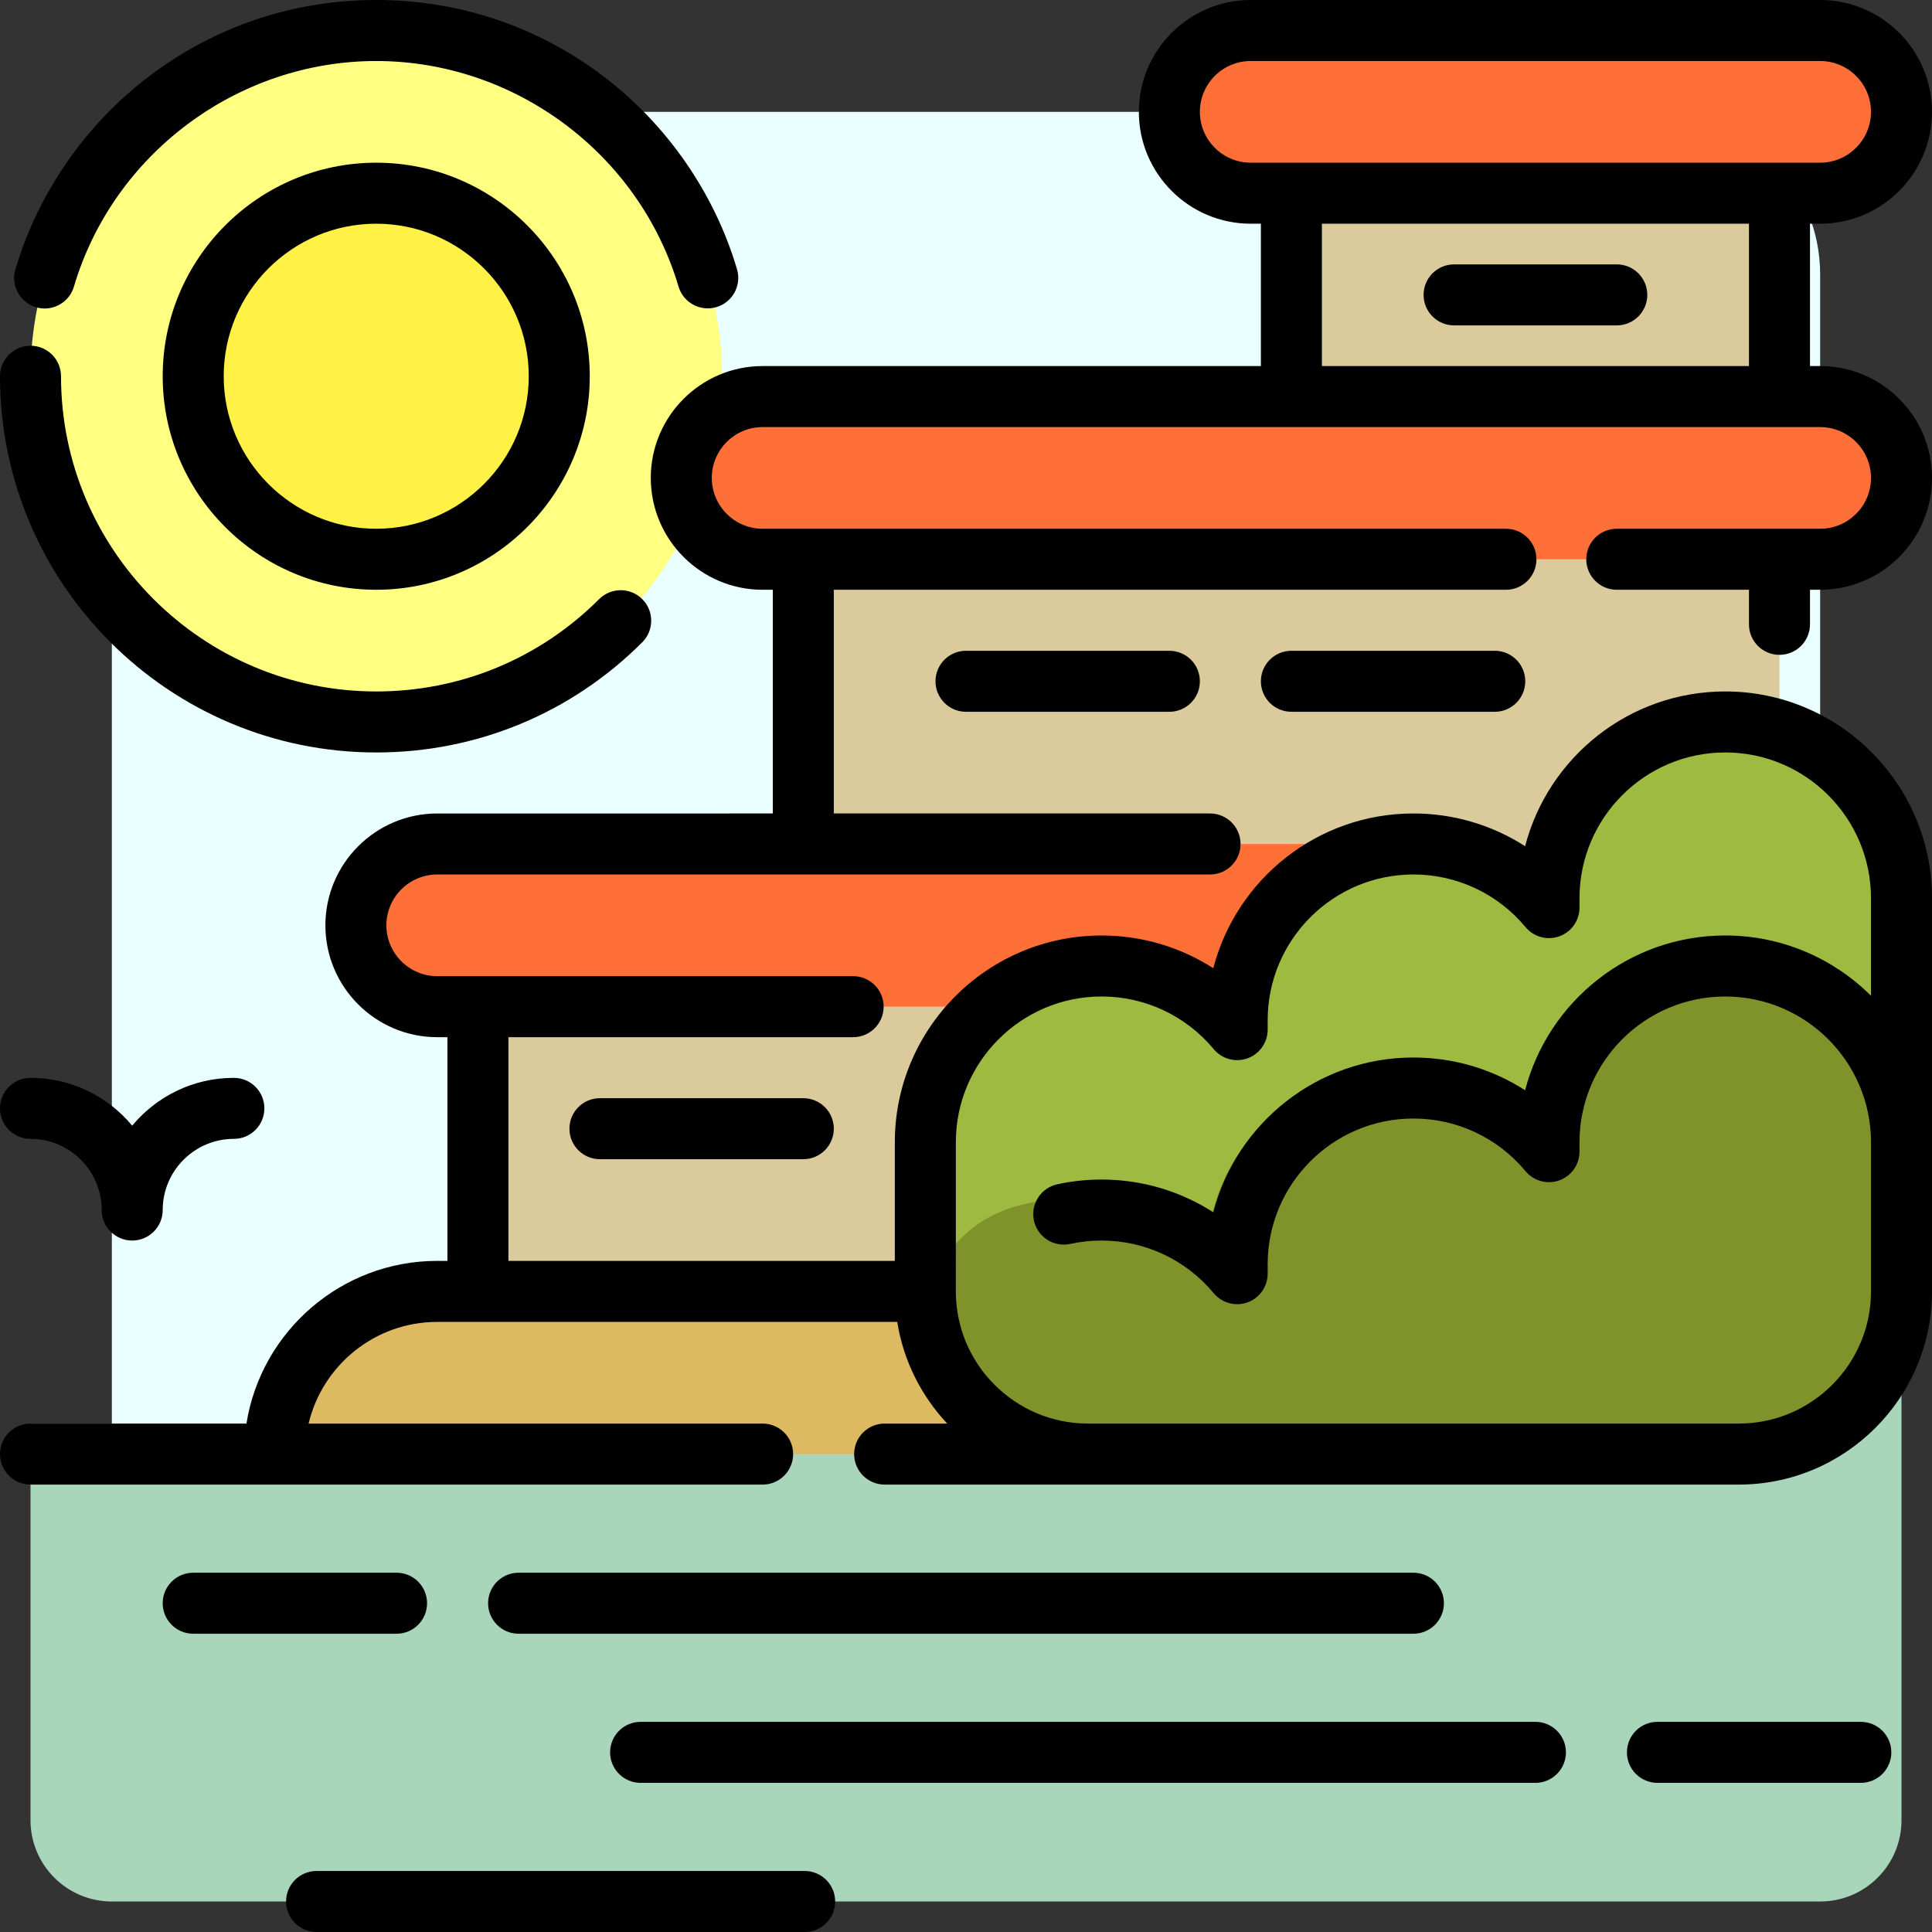 <?xml version="1.0" encoding="iso-8859-1"?>
<!-- Generator: Adobe Illustrator 19.0.0, SVG Export Plug-In . SVG Version: 6.00 Build 0)  -->
<svg version="1.1" id="Layer_1" xmlns="http://www.w3.org/2000/svg" xmlns:xlink="http://www.w3.org/1999/xlink" x="0px" y="0px"
	 viewBox="0 0 512 512" style="enable-background:new 0 0 512 512;" xml:space="preserve">
<rect x="0" y="0" width="512" height="512" fill="#333333" stroke="none"/>
<path style="fill:#EAFFFF;" d="M439.242,482.358H72.758c-23.812,0-43.116-19.304-43.116-43.116V72.758
	c0-23.812,19.304-43.116,43.116-43.116h366.484c23.812,0,43.116,19.304,43.116,43.116v366.484
	C482.358,463.054,463.054,482.358,439.242,482.358z"/>
<path style="fill:#A9D5BB;" d="M503.916,320.674v161.684c0,11.906-9.651,21.558-21.558,21.558H29.642
	c-11.906,0-21.558-9.651-21.558-21.558V377.263h129.347L503.916,320.674z"/>
<path style="fill:#FFFF81;" d="M191.326,99.705c0,50.601-41.02,91.621-91.621,91.621S8.084,150.306,8.084,99.705
	S49.105,8.084,99.705,8.084S191.326,49.105,191.326,99.705z"/>
<path style="fill:#FFF145;" d="M148.211,99.705c0,26.789-21.716,48.505-48.505,48.505S51.2,126.494,51.2,99.705
	S72.916,51.2,99.705,51.2S148.211,72.916,148.211,99.705z"/>
<path style="fill:#DBCB9C;" d="M471.579,29.642v97.011v118.568h-97.011v118.568H126.653V245.221h86.232V126.653h129.347V29.642
	H471.579z"/>
<path style="fill:#FF7039;" d="M374.568,245.221L374.568,245.221v43.116h-75.453v-21.558H115.874
	c-11.906,0-21.558-9.651-21.558-21.558l0,0c0-11.906,9.651-21.558,21.558-21.558H353.01
	C364.917,223.663,374.568,233.315,374.568,245.221z M482.358,105.095H202.105c-11.906,0-21.558,9.651-21.558,21.558l0,0
	c0,11.906,9.651,21.558,21.558,21.558h280.253c11.906,0,21.558-9.651,21.558-21.558l0,0
	C503.916,114.746,494.264,105.095,482.358,105.095z M482.358,8.084H331.453c-11.906,0-21.558,9.651-21.558,21.558l0,0
	c0,11.906,9.651,21.558,21.558,21.558h150.905c11.906,0,21.558-9.651,21.558-21.558l0,0C503.916,17.736,494.264,8.084,482.358,8.084
	z"/>
<path style="fill:#DDB961;" d="M299.116,385.347H72.758l0,0c0-23.812,19.304-43.116,43.116-43.116h183.242V385.347z"/>
<path style="fill:#9FBA41;" d="M503.916,238.035v104.197c0,23.812-19.304,43.116-43.116,43.116H288.337
	c-23.812,0-43.116-19.304-43.116-43.116v-39.523c0-25.796,20.912-46.708,46.708-46.708l0,0c14.448,0,27.362,6.563,35.929,16.867
	v-2.495c0-25.796,20.912-46.708,46.708-46.708l0,0c14.448,0,27.362,6.563,35.929,16.867v-2.495
	c0-25.796,20.912-46.708,46.708-46.708l0,0C483.004,191.326,503.916,212.239,503.916,238.035z"/>
<path style="fill:#7F932A;" d="M503.916,299.111v41.243c0,24.849-20.168,44.992-45.047,44.992H278.678
	c-0.204,0-0.407-0.001-0.611-0.004c-39.98-0.531-45.169-57.822-6.111-66.358c3.374-0.737,6.879-1.126,10.475-1.126l0,0
	c15.096,0,28.588,6.849,37.54,17.602v-2.604c0-26.919,21.849-48.742,48.802-48.742l0,0c15.096,0,28.588,6.849,37.54,17.602v-2.604
	c0-26.919,21.849-48.742,48.802-48.742l0,0C482.067,250.369,503.916,272.192,503.916,299.111z"/>
<path d="M0,293.726c0-4.465,3.62-8.084,8.084-8.084c10.823,0,20.517,4.935,26.947,12.671c6.431-7.736,16.124-12.671,26.947-12.671
	c4.465,0,8.084,3.62,8.084,8.084c0,4.465-3.62,8.084-8.084,8.084c-10.401,0-18.863,8.463-18.863,18.863
	c0,4.465-3.62,8.084-8.084,8.084s-8.084-3.62-8.084-8.084c0-10.401-8.463-18.863-18.863-18.863C3.62,301.811,0,298.191,0,293.726z
	 M113.179,424.871c0-4.465-3.62-8.084-8.084-8.084H51.2c-4.465,0-8.084,3.62-8.084,8.084s3.62,8.084,8.084,8.084h53.895
	C109.559,432.955,113.179,429.335,113.179,424.871z M213.243,495.832H83.896c-4.465,0-8.084,3.62-8.084,8.084S79.431,512,83.896,512
	h129.347c4.465,0,8.084-3.62,8.084-8.084S217.709,495.832,213.243,495.832z M463.495,165.457v-9.162h-35.032
	c-4.466,0-8.084-3.62-8.084-8.084c0-4.465,3.618-8.084,8.084-8.084h53.895c7.43,0,13.474-6.044,13.474-13.474
	s-6.044-13.474-13.474-13.474H202.105c-7.43,0-13.474,6.044-13.474,13.474s6.044,13.474,13.474,13.474h196.985
	c4.466,0,8.084,3.62,8.084,8.084c0,4.465-3.618,8.084-8.084,8.084H220.968v59.284h99.706c4.466,0,8.084,3.62,8.084,8.084
	c0,4.465-3.618,8.084-8.084,8.084H115.874c-7.43,0-13.474,6.044-13.474,13.474s6.044,13.474,13.474,13.474h110.215
	c4.465,0,8.084,3.62,8.084,8.084s-3.62,8.084-8.084,8.084h-91.352v59.284h102.4v-31.439c0-30.213,24.58-54.793,54.793-54.793
	c10.642,0,20.871,3.061,29.601,8.674c6.127-23.564,27.583-41.011,53.038-41.011c10.642,0,20.872,3.062,29.6,8.674
	c6.128-23.562,27.586-41.011,53.039-41.011c30.212,0,54.793,24.58,54.793,54.793v104.197c0,28.231-22.969,51.2-51.2,51.2H234.442
	c-4.465,0-8.084-3.62-8.084-8.084s3.62-8.084,8.084-8.084h16.588c-6.862-7.304-11.61-16.615-13.256-26.947h-121.9
	c-16.535,0-30.431,11.515-34.09,26.947h120.321c4.465,0,8.084,3.62,8.084,8.084s-3.62,8.084-8.084,8.084H8.084
	c-4.465,0-8.084-3.62-8.084-8.084s3.62-8.084,8.084-8.084h57.227c3.887-24.405,25.082-43.116,50.563-43.116h2.695v-59.284h-2.695
	c-16.345,0-29.642-13.297-29.642-29.642s13.297-29.642,29.642-29.642H204.8v-59.284h-2.695c-16.345,0-29.642-13.297-29.642-29.642
	s13.297-29.642,29.642-29.642h132.042V59.284h-2.695c-16.344,0-29.642-13.297-29.642-29.642S315.109,0,331.453,0h150.905
	C498.702,0,512,13.297,512,29.642s-13.298,29.642-29.642,29.642h-2.695v37.726h2.695c16.344,0,29.642,13.297,29.642,29.642
	s-13.298,29.642-29.642,29.642h-2.695v9.162c0,4.465-3.618,8.084-8.084,8.084S463.495,169.921,463.495,165.457z M253.305,342.232
	c0,19.316,15.715,35.032,35.032,35.032h3.783H460.8c19.317,0,35.032-15.716,35.032-35.032v-39.523
	c0-21.297-17.326-38.624-38.624-38.624s-38.625,17.327-38.625,38.624v2.495c0,3.405-2.133,6.445-5.337,7.603
	c-3.201,1.155-6.788,0.183-8.964-2.435c-7.371-8.866-18.201-13.951-29.713-13.951c-21.298,0-38.624,17.327-38.624,38.624v2.495
	c0,3.405-2.133,6.445-5.336,7.602c-3.205,1.157-6.788,0.183-8.964-2.434c-7.373-8.867-18.203-13.952-29.714-13.952
	c-2.799,0-5.591,0.3-8.298,0.892c-4.367,0.955-8.671-1.809-9.626-6.17c-0.954-4.361,1.81-8.671,6.171-9.625
	c3.841-0.84,7.793-1.265,11.752-1.265c10.642,0,20.871,3.061,29.601,8.674c6.126-23.564,27.582-41.011,53.037-41.011
	c10.642,0,20.872,3.062,29.6,8.674c6.128-23.562,27.586-41.011,53.039-41.011c15.055,0,28.711,6.103,38.624,15.965v-25.846
	c0-21.297-17.326-38.624-38.624-38.624s-38.625,17.327-38.625,38.624v2.495c0,3.405-2.133,6.445-5.337,7.603
	c-3.201,1.156-6.788,0.183-8.964-2.435c-7.371-8.866-18.201-13.951-29.713-13.951c-21.298,0-38.624,17.327-38.624,38.624v2.495
	c0,3.405-2.133,6.445-5.336,7.602c-3.205,1.158-6.788,0.183-8.964-2.434c-7.373-8.867-18.203-13.952-29.714-13.952
	c-21.299,0.001-38.625,17.328-38.625,38.625V342.232z M482.358,43.116c7.43,0,13.474-6.044,13.474-13.474
	s-6.044-13.474-13.474-13.474H331.453c-7.43,0-13.474,6.044-13.474,13.474s6.044,13.474,13.474,13.474H482.358z M463.495,59.284
	H350.316v37.726h113.179V59.284z M99.705,43.116c31.204,0,56.589,25.386,56.589,56.589s-25.385,56.589-56.589,56.589
	s-56.589-25.385-56.589-56.589S68.501,43.116,99.705,43.116z M99.705,59.284c-22.289,0-40.421,18.132-40.421,40.421
	s18.132,40.421,40.421,40.421s40.421-18.132,40.421-40.421S121.994,59.284,99.705,59.284z M9.544,81.422
	c0.765,0.226,1.537,0.334,2.296,0.334c3.489,0,6.709-2.277,7.749-5.794c10.415-35.205,43.36-59.794,80.117-59.794
	c36.74,0,69.682,24.575,80.107,59.763c1.269,4.28,5.764,6.723,10.048,5.454c4.28-1.269,6.723-5.767,5.454-10.047
	c-5.981-20.189-18.565-38.349-35.429-51.133C142.45,6.986,121.64,0,99.705,0C77.764,0,56.948,6.99,39.509,20.216
	C22.64,33.008,10.06,51.177,4.084,71.376C2.818,75.657,5.261,80.154,9.544,81.422z M99.705,199.411
	c26.633,0,51.67-10.372,70.503-29.203c3.157-3.157,3.157-8.275,0-11.432c-3.156-3.157-8.275-3.157-11.432,0
	c-15.779,15.777-36.757,24.467-59.071,24.467c-46.062,0-83.537-37.475-83.537-83.537c0-4.465-3.62-8.084-8.084-8.084
	S0,95.241,0,99.705C0,154.683,44.727,199.411,99.705,199.411z M256,172.463c-4.465,0-8.084,3.62-8.084,8.084
	c0,4.465,3.62,8.084,8.084,8.084h53.895c4.466,0,8.084-3.62,8.084-8.084c0-4.465-3.618-8.084-8.084-8.084H256z M385.347,86.232
	h43.116c4.466,0,8.084-3.62,8.084-8.084s-3.618-8.084-8.084-8.084h-43.116c-4.466,0-8.084,3.62-8.084,8.084
	S380.882,86.232,385.347,86.232z M342.232,172.463c-4.466,0-8.084,3.62-8.084,8.084c0,4.465,3.618,8.084,8.084,8.084h53.895
	c4.466,0,8.084-3.62,8.084-8.084c0-4.465-3.618-8.084-8.084-8.084H342.232z M493.137,456.308h-53.895
	c-4.466,0-8.084,3.62-8.084,8.084s3.618,8.084,8.084,8.084h53.895c4.466,0,8.084-3.62,8.084-8.084S497.603,456.308,493.137,456.308z
	 M406.905,456.308H169.768c-4.465,0-8.084,3.62-8.084,8.084s3.62,8.084,8.084,8.084h237.137c4.466,0,8.084-3.62,8.084-8.084
	S411.371,456.308,406.905,456.308z M374.568,432.955c4.466,0,8.084-3.62,8.084-8.084s-3.618-8.084-8.084-8.084H137.432
	c-4.465,0-8.084,3.62-8.084,8.084s3.62,8.084,8.084,8.084H374.568z M158.989,291.032c-4.465,0-8.084,3.62-8.084,8.084
	c0,4.465,3.62,8.084,8.084,8.084h53.895c4.465,0,8.084-3.62,8.084-8.084c0-4.465-3.62-8.084-8.084-8.084H158.989z"/>
<g>
</g>
<g>
</g>
<g>
</g>
<g>
</g>
<g>
</g>
<g>
</g>
<g>
</g>
<g>
</g>
<g>
</g>
<g>
</g>
<g>
</g>
<g>
</g>
<g>
</g>
<g>
</g>
<g>
</g>
</svg>
